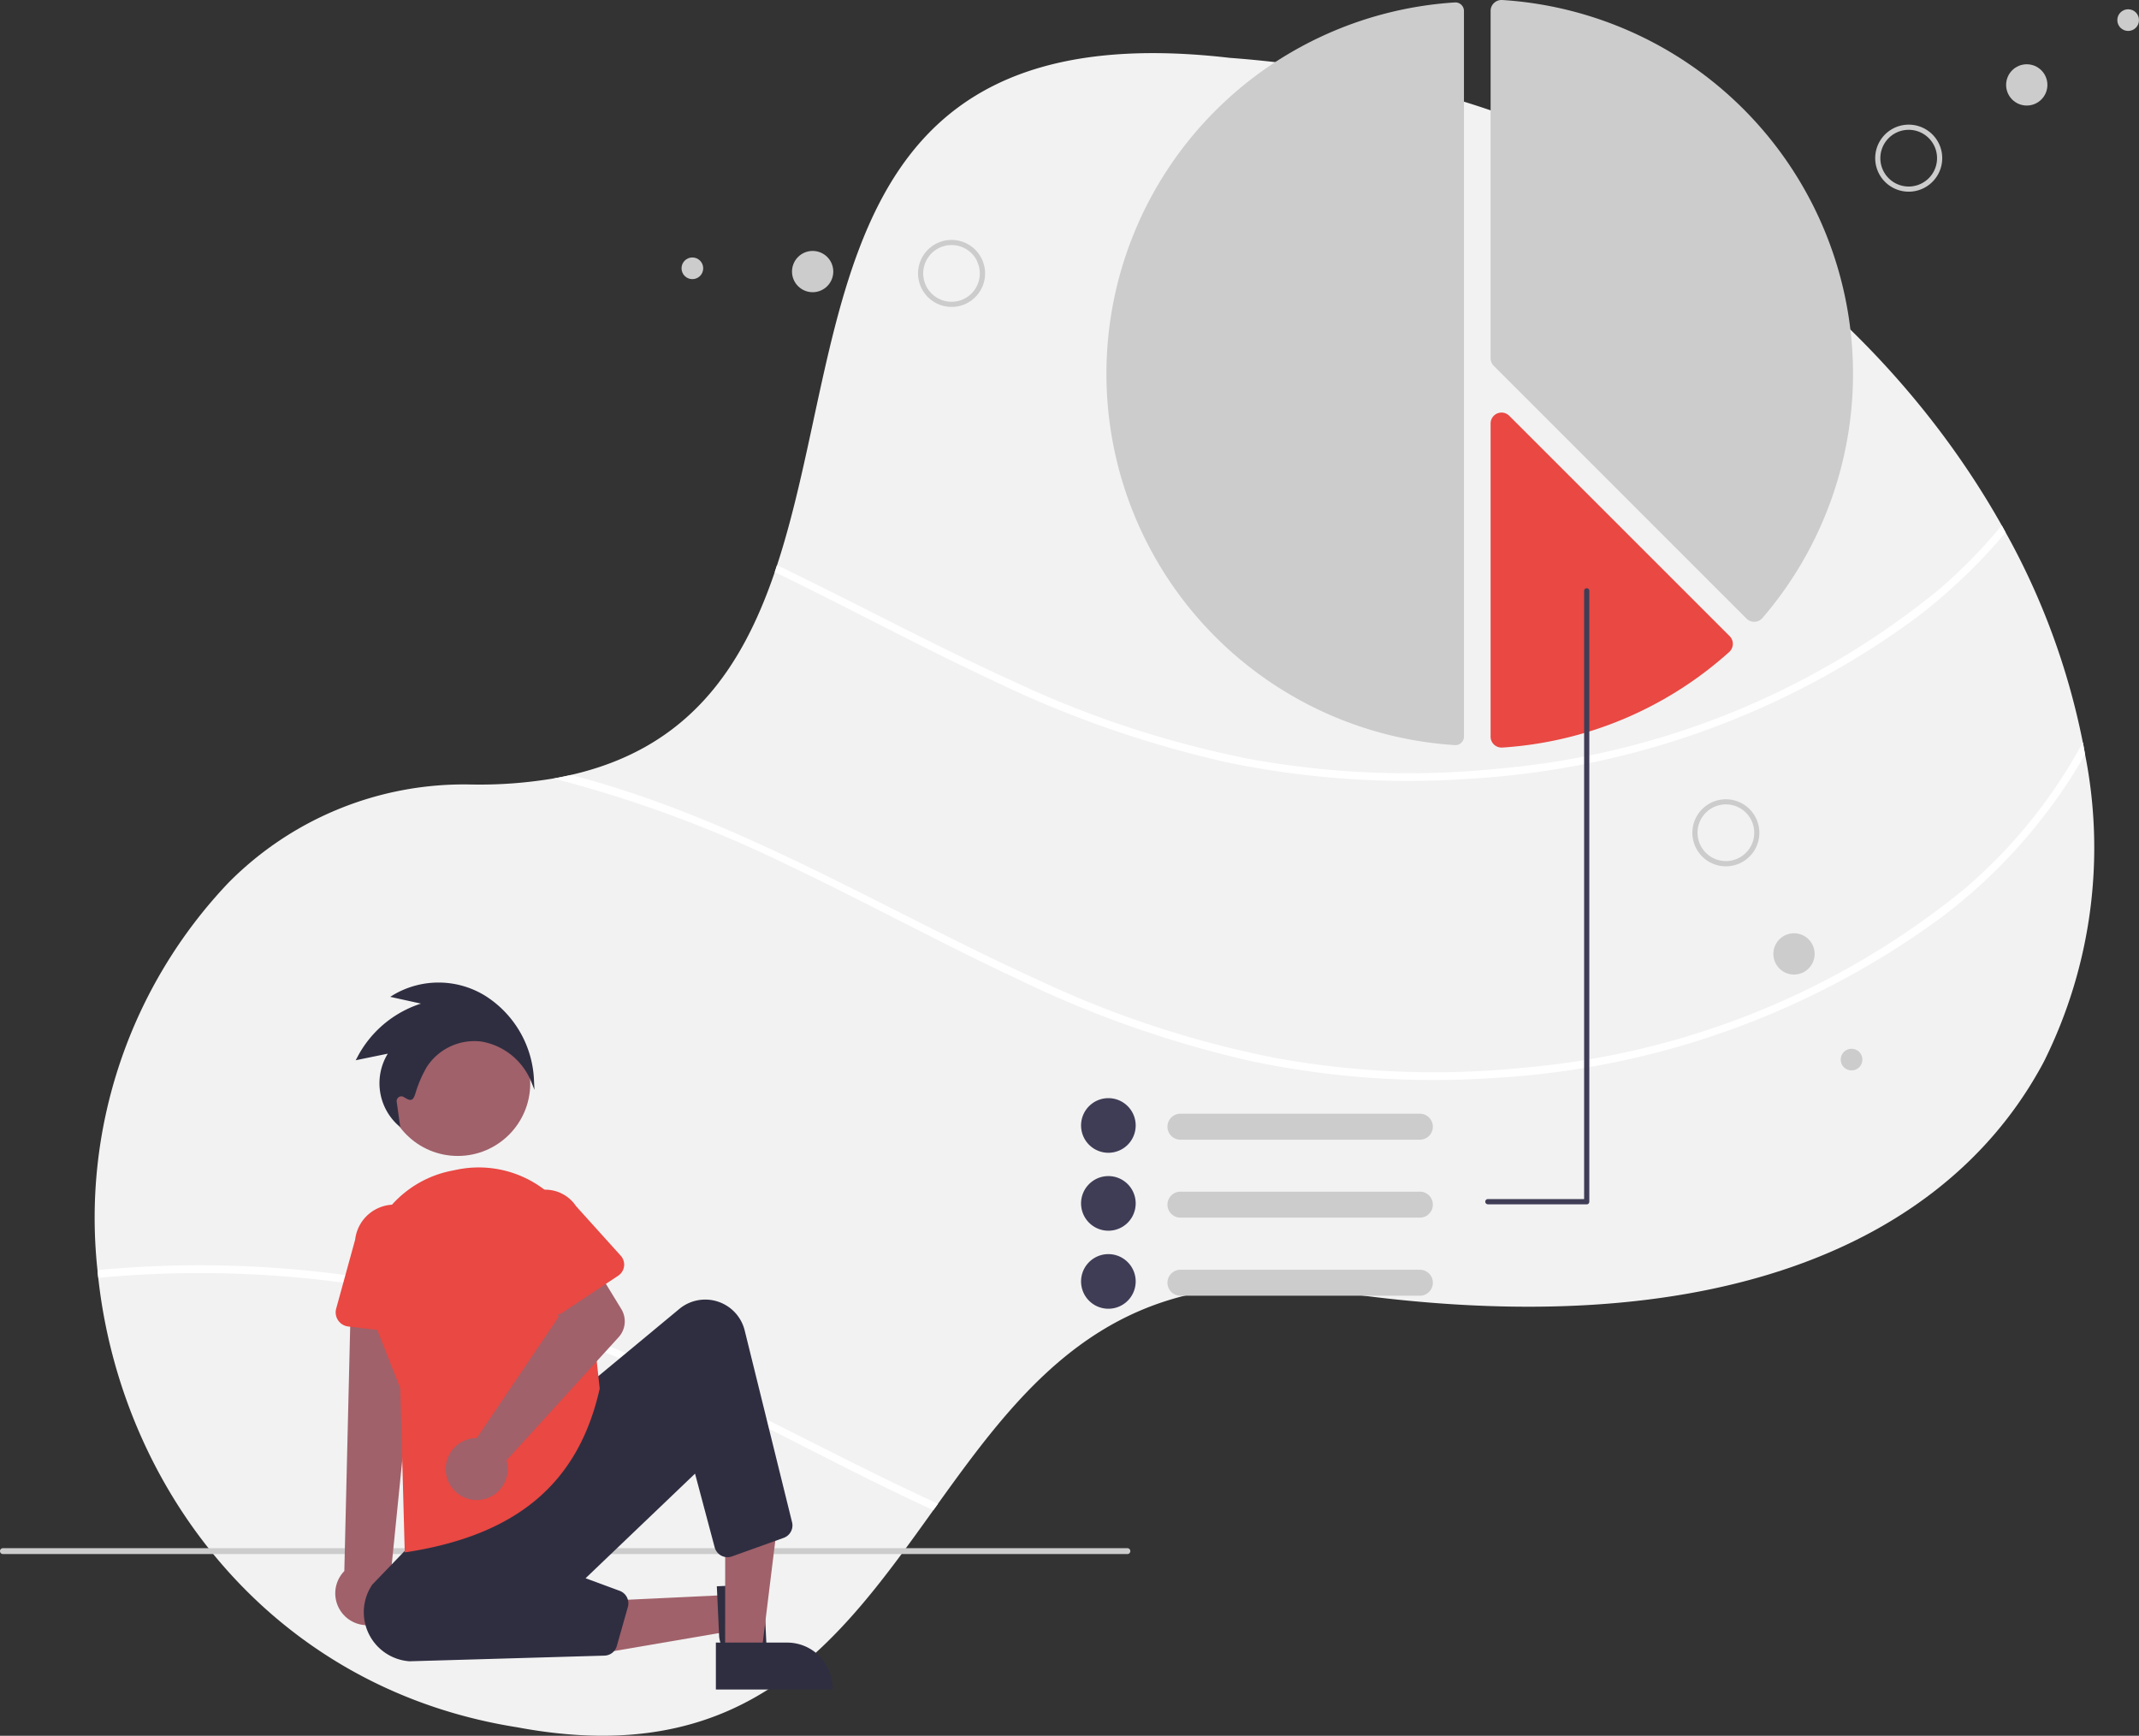 <?xml version="1.0" encoding="UTF-8"?>
<svg xmlns="http://www.w3.org/2000/svg" viewBox="0 0 92.351 74.942">
  <rect x="0" y="0" width="92.351" height="74.942" fill="#333333" stroke="none"/>
  <path d="M92.1,58.306c-.1.2-.207.386-.316.576C87.6,66.17,77.864,70.7,61.452,68.3c-9.319-1.425-13.287,3.8-17.13,9.154l-.2.277c-4.024,5.614-8.009,11.243-17.971,9.373C15.593,85.435,9.076,76.86,8.068,67.705c-.013-.111-.024-.224-.034-.335a21,21,0,0,1,5.65-16.724A14.3,14.3,0,0,1,24.173,46.4a19.265,19.265,0,0,0,3.557-.263c.26-.046.512-.1.756-.153,5.042-1.152,7.365-4.577,8.79-8.757.034-.1.066-.2.1-.3,3.272-9.969,1.759-23.961,19.545-21.9,15.917,1.174,27.6,10,33.327,20.182l.17.307a31.067,31.067,0,0,1,3.33,9.052c.036.178.066.356.1.534A20.7,20.7,0,0,1,92.1,58.306Z" transform="translate(-3.825 -12.529)" style="fill:#f2f2f2"></path>
  <path d="M90.418,35.52a24.406,24.406,0,0,1-3.837,3.663,36.05,36.05,0,0,1-19.3,6.969,38.37,38.37,0,0,1-10.519-.717,46.734,46.734,0,0,1-10.123-3.551c-3.16-1.475-6.227-3.138-9.367-4.655.034-.1.066-.2.1-.3,3.423,1.649,6.776,3.463,10.239,5.033A43.8,43.8,0,0,0,57.787,45.3a38.205,38.205,0,0,0,10.686.419,34.8,34.8,0,0,0,19.049-7.723,22.752,22.752,0,0,0,2.728-2.781C90.308,35.315,90.362,35.417,90.418,35.52Z" transform="translate(-3.825 -12.529)" style="fill:#fff"></path>
  <path d="M66.663,12.634h-.024a16.065,16.065,0,0,0,0,32.065.365.365,0,0,0,.276-.1.361.361,0,0,0,.116-.264V13a.369.369,0,0,0-.368-.367Z" transform="translate(-3.825 -12.529)" style="fill:#ccc"></path>
  <path d="M79.562,39.374a.476.476,0,0,1-.334-.138L68.32,28.327a.466.466,0,0,1-.138-.33V13a.464.464,0,0,1,.148-.343.476.476,0,0,1,.355-.128A16.171,16.171,0,0,1,79.919,39.211a.472.472,0,0,1-.339.163Z" transform="translate(-3.825 -12.529)" style="fill:#ccc"></path>
  <path d="M68.655,44.805a.472.472,0,0,1-.325-.128.464.464,0,0,1-.148-.343V30.806a.471.471,0,0,1,.8-.33l9.519,9.517a.471.471,0,0,1,0,.668l-.016.016a16.21,16.21,0,0,1-9.8,4.128Z" transform="translate(-3.825 -12.529)" style="fill:#e94843"></path>
  <path d="M93.847,45.105A23.448,23.448,0,0,1,87.694,52.1,36.052,36.052,0,0,1,68.4,59.066a38.362,38.362,0,0,1-10.523-.715A46.661,46.661,0,0,1,47.76,54.8c-3.308-1.545-6.515-3.3-9.809-4.868a53.614,53.614,0,0,0-10.216-3.789c.259-.046.511-.1.756-.153.232.06.463.123.693.187,6.926,1.937,13.043,5.755,19.548,8.7a43.739,43.739,0,0,0,10.173,3.332,38.2,38.2,0,0,0,10.686.419A34.809,34.809,0,0,0,88.639,50.91a22.2,22.2,0,0,0,5.115-6.333Q93.8,44.841,93.847,45.105Z" transform="translate(-3.825 -12.529)" style="fill:#fff"></path>
  <path d="M25.061,68.885c6.826,1.908,12.863,5.642,19.262,8.57l-.2.277q-.243-.111-.485-.225c-3.308-1.544-6.516-3.3-9.81-4.868a53.34,53.34,0,0,0-10.441-3.845A46.679,46.679,0,0,0,8.068,67.7c-.013-.111-.024-.223-.034-.335a47,47,0,0,1,17.029,1.518Z" transform="translate(-3.825 -12.529)" style="fill:#fff"></path>
  <path d="M52.5,79.626H3.952a.127.127,0,0,1,0-.254H52.5a.127.127,0,1,1,0,.254Z" transform="translate(-3.825 -12.529)" style="fill:#ccc"></path>
  <circle cx="19.764" cy="46.779" r="3.129" style="fill:#a0616a"></circle>
  <path d="M35.3,81.39l.073,1.561-5.983,1.024-.108-2.3Z" transform="translate(-3.825 -12.529)" style="fill:#a0616a"></path>
  <path d="M36.793,80.924l.166,3.547h-.066a2.417,2.417,0,0,1-1.4-.339,1.211,1.211,0,0,1-.619-.95h0l-.1-2.166Z" transform="translate(-3.825 -12.529)" style="fill:#2f2e41"></path>
  <path d="M35.132,83.957h1.562l.742-6.025h-2.3Z" transform="translate(-3.825 -12.529)" style="fill:#a0616a"></path>
  <path d="M34.733,83.448H37.81a1.96,1.96,0,0,1,1.96,1.96h0v.066H34.733Z" transform="translate(-3.825 -12.529)" style="fill:#2f2e41"></path>
  <path d="M20.385,82.5a1.369,1.369,0,0,0,.462-1.88,1.436,1.436,0,0,0-.143-.195l1.246-12.4-2.968.207-.291,12.128A1.376,1.376,0,0,0,20.385,82.5Z" transform="translate(-3.825 -12.529)" style="fill:#a0616a"></path>
  <path d="M21.935,70.171,18.857,69.8a.614.614,0,0,1-.535-.683.668.668,0,0,1,.018-.089l.819-2.98a1.7,1.7,0,0,1,3.386.391l0,.032.08,3.079a.615.615,0,0,1-.6.63.694.694,0,0,1-.091-.005Z" transform="translate(-3.825 -12.529)" style="fill:#e94843"></path>
  <path d="M21.507,84.255A2.123,2.123,0,0,1,19.9,80.942l2.01-2.087,7.327-6.562,3.917-3.25a1.754,1.754,0,0,1,2.823.929l2.045,8.278a.572.572,0,0,1-.363.677l-2.23.8a.572.572,0,0,1-.733-.345.411.411,0,0,1-.015-.046l-.848-3.183L29.107,80.67l1.473.543a.576.576,0,0,1,.354.694l-.477,1.686a.571.571,0,0,1-.535.418Z" transform="translate(-3.825 -12.529)" style="fill:#2f2e41"></path>
  <path d="M21.3,79.55l-.193-7.078-1.223-3.1a4.67,4.67,0,0,1,3.4-6.288l.3-.061h0a4.67,4.67,0,0,1,5.491,3.672,4.558,4.558,0,0,1,.067.452l.574,5.329v.01c-.916,4.075-3.566,6.317-8.341,7.058Z" transform="translate(-3.825 -12.529)" style="fill:#e94843"></path>
  <path d="M24.2,74.633a1.353,1.353,0,0,1,.211-.015l3.537-5.237L27.273,68l1.953-1.284,1.423,2.33a1.019,1.019,0,0,1-.116,1.218l-4.841,5.317a1.338,1.338,0,1,1-1.659-.91,1.265,1.265,0,0,1,.162-.036Z" transform="translate(-3.825 -12.529)" style="fill:#a0616a"></path>
  <path d="M27.633,69.284a.574.574,0,0,1-.364-.308l-1.223-2.605a1.592,1.592,0,1,1,2.647-1.77l1.933,2.144a.574.574,0,0,1-.109.862l-2.414,1.6a.575.575,0,0,1-.472.075Z" transform="translate(-3.825 -12.529)" style="fill:#e94843"></path>
  <path d="M65.1,61.735H54.767a.561.561,0,0,1,0-1.121H65.1a.561.561,0,1,1,.054,1.121Z" transform="translate(-3.825 -12.529)" style="fill:#ccc"></path>
  <path d="M51.679,62.3a1.179,1.179,0,1,1,1.179-1.179A1.178,1.178,0,0,1,51.679,62.3Z" transform="translate(-3.825 -12.529)" style="fill:#3f3d56"></path>
  <path d="M65.1,65.1H54.767a.561.561,0,0,1,0-1.121H65.1a.561.561,0,1,1,.054,1.121A.486.486,0,0,1,65.1,65.1Z" transform="translate(-3.825 -12.529)" style="fill:#ccc"></path>
  <path d="M51.679,65.665a1.179,1.179,0,1,1,1.179-1.179,1.178,1.178,0,0,1-1.179,1.179Z" transform="translate(-3.825 -12.529)" style="fill:#3f3d56"></path>
  <path d="M65.1,68.472H54.767a.561.561,0,0,1,0-1.121H65.1a.561.561,0,1,1,.054,1.121A.486.486,0,0,1,65.1,68.472Z" transform="translate(-3.825 -12.529)" style="fill:#ccc"></path>
  <path d="M51.679,69.034a1.179,1.179,0,1,1,1.179-1.179,1.178,1.178,0,0,1-1.179,1.179Z" transform="translate(-3.825 -12.529)" style="fill:#3f3d56"></path>
  <path d="M68.064,64.527h4.267a.112.112,0,0,0,.112-.112V38.038a.112.112,0,0,0-.224,0V64.3H68.063a.112.112,0,1,0,0,.224h0Z" transform="translate(-3.825 -12.529)" style="fill:#3f3d56"></path>
  <path d="M86.35,20.8h0a1.447,1.447,0,1,1,1.326-1.559A1.448,1.448,0,0,1,86.35,20.8Zm-.018-.222h0a1.224,1.224,0,1,0-1.319-1.121,1.223,1.223,0,0,0,1.319,1.121Z" transform="translate(-3.825 -12.529)" style="fill:#ccc"></path>
  <circle cx="87.505" cy="3.666" r="0.891" style="fill:#ccc"></circle>
  <circle cx="91.883" cy="0.868" r="0.468" style="fill:#ccc"></circle>
  <path d="M79.547,49.283a1.447,1.447,0,1,1-.41-2.005h0A1.451,1.451,0,0,1,79.547,49.283Zm-2.229-1.474a1.224,1.224,0,1,0,1.7-.346h0A1.226,1.226,0,0,0,77.318,47.809Z" transform="translate(-3.825 -12.529)" style="fill:#ccc"></path>
  <circle cx="77.456" cy="41.185" r="0.891" style="fill:#ccc"></circle>
  <circle cx="79.94" cy="45.748" r="0.468" style="fill:#ccc"></circle>
  <path d="M43.613,24.978a1.447,1.447,0,1,1,1.941.652h0A1.452,1.452,0,0,1,43.613,24.978Zm2.393-1.187a1.224,1.224,0,1,0-.555,1.64h0A1.226,1.226,0,0,0,46,23.79Z" transform="translate(-3.825 -12.529)" style="fill:#ccc"></path>
  <circle cx="35.086" cy="11.725" r="0.891" style="fill:#ccc"></circle>
  <circle cx="29.893" cy="11.584" r="0.468" style="fill:#ccc"></circle>
  <path d="M26.9,59.582l-.132-.33A2.839,2.839,0,0,0,24.623,57.5a2.446,2.446,0,0,0-2.374,1.1,5.376,5.376,0,0,0-.5,1.173c-.041.122-.082.21-.162.237s-.178-.023-.326-.114a.2.2,0,0,0-.28.066.208.208,0,0,0-.029.131l.155,1.1-.132-.115a2.448,2.448,0,0,1-.407-3.057l-1.385.284.063-.119A4.73,4.73,0,0,1,22,55.86l-1.327-.292.132-.083a3.838,3.838,0,0,1,3.993.052,4.527,4.527,0,0,1,2.084,3.686Z" transform="translate(-3.825 -12.529)" style="fill:#2f2e41"></path>
</svg>
